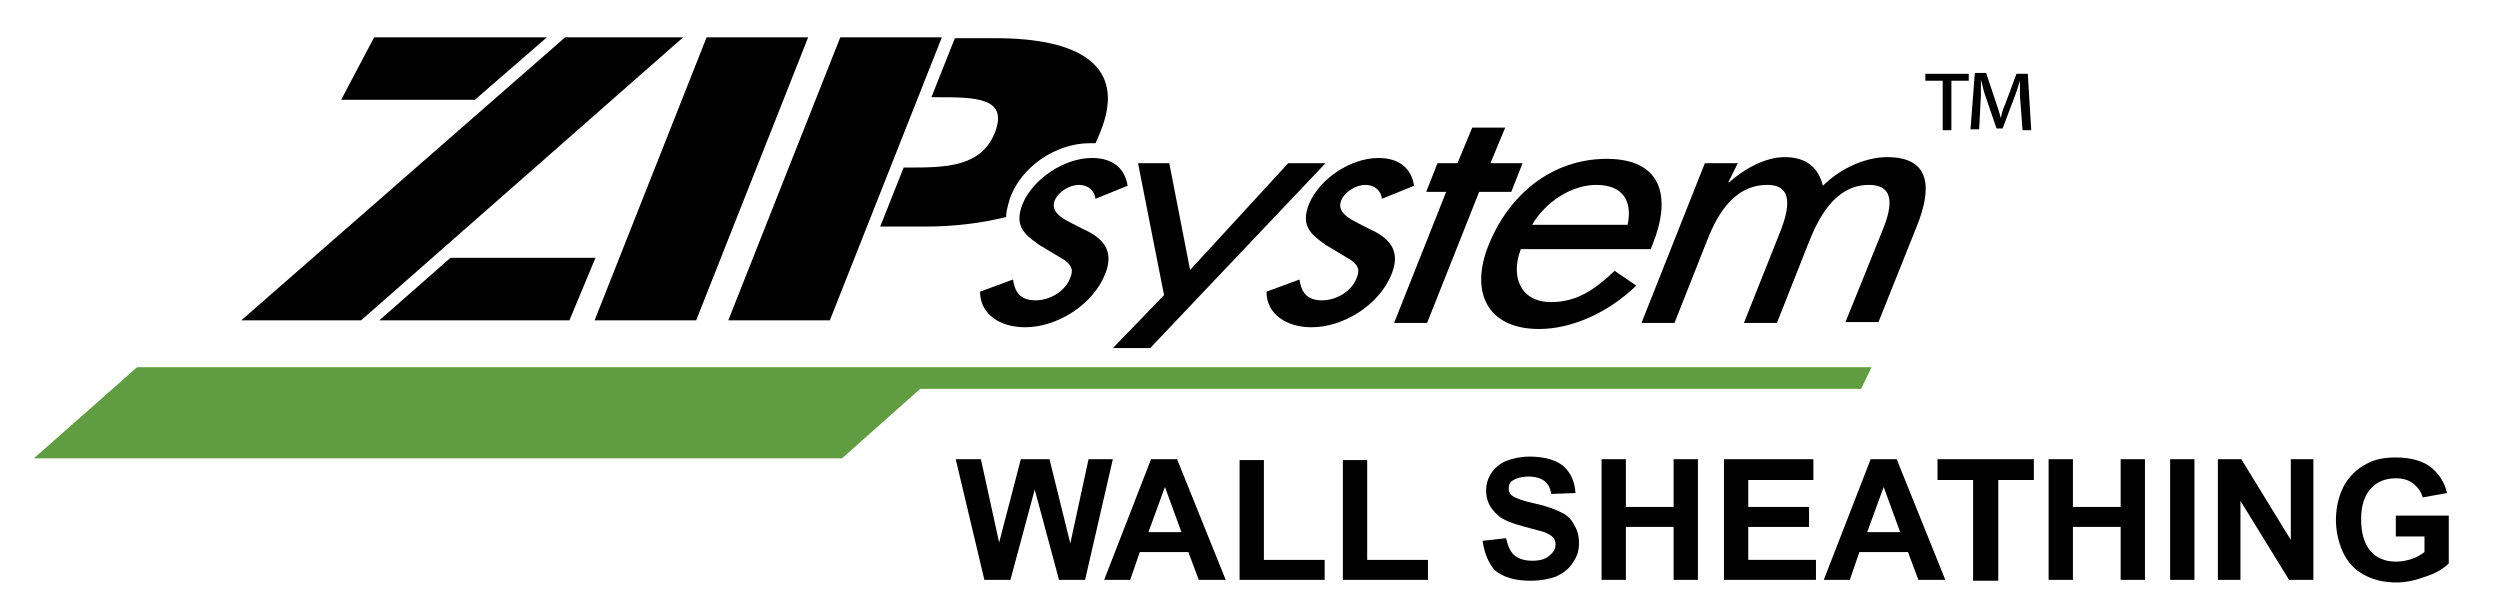 <svg height="70" viewBox="0 0 288 70" width="288" xmlns="http://www.w3.org/2000/svg"><path d="m214.4 44.8 1.2-2.5h-199.8l-11.9 10.5h93.1l9-8z" fill="#609c42"/><g clip-rule="evenodd" fill-rule="evenodd"><path d="m51.9 29.7h16.7l-3 7.2h-21.9z"/><path d="m54.7 11.5h-15.4l3.8-7.2h19.9z"/><path d="m41.6 36.9h-13.8l37.3-32.6h13.6z"/><path d="m93.1 4.3h-11.7l-12.9 32.6h11.7z"/><path d="m95.6 36.9h-11.7l12.9-32.6h11.7z"/><path d="m106.5 26.1h-5.1l2.7-6.8h.5c4.2 0 8.4 0 10-4 1.6-4.1-2.2-4.1-6.8-4.1h-.5l2.7-6.8h4.7c9.7 0 15.1 3.2 12.1 10.7-.2.5-.4 1-.6 1.4-.2 0-.5 0-.7 0-3.9 0-8 2.8-9.2 6.5-.2.7-.4 1.4-.4 2-2.8.7-5.9 1.1-9.4 1.1"/><path d="m129.9 21.4c-.3-2-1.7-3.2-4.1-3.2-3.2 0-6.8 2.4-8 5.3-1 2.5.2 3.5 1.9 4.7l3 1.8c.7.6 1 1 .6 2-.6 1.6-2.4 2.6-4 2.6-1.8 0-2.4-1-2.6-2.4l-3.8 1.4c0 2.6 2.3 4.1 5.2 4.1 3.7 0 7.8-2.6 9.2-6.1 1.2-2.9-.5-4.3-2.5-5.2-1.9-1-3.9-1.7-3.3-3.3.4-1 1.7-1.8 2.8-1.8s1.8.7 1.9 1.6z"/><path d="m134.1 34-5.9 6.1h4.3l20.2-21.3h-4.3l-11.3 12.3-2.4-12.3h-3.6z"/><path d="m170.4 22.1h3.7l1.3-3.3h-3.7l1.7-4.1h-3.8l-1.7 4.1h-2.3l-1.3 3.3h2.3l-6 15.1h3.8z"/><path d="m190.2 28.6.2-.5c2.2-5.5 1-9.8-5.3-9.8-6.4 0-11.3 4.2-13.6 9.9-2.2 5.4-.2 9.7 5.8 9.7 3.8 0 8-1.9 11.2-5l-2.5-1.7c-2.3 2.2-4.4 3.6-7.3 3.6-3.6 0-4.7-3-3.5-6.1h15m-13.7-2.8c1.5-2.6 4.5-4.6 7.4-4.6 3 0 4.2 1.8 3.6 4.6z"/><path d="m200.2 18.8h-3.8l-7.3 18.4h3.8l3.6-9.1c1.1-2.9 3-6.8 7.1-6.8 3.5 0 2.2 3.7 1.2 6.1l-3.9 9.8h3.8l3.6-9.1c1.1-2.8 3-6.8 7-6.8 3.3 0 2.5 3 1.5 5.4l-4.2 10.4h3.8l4.4-11c1.7-4.2 1.8-8-3.4-8-2.5 0-5.4 1.3-7.4 3.3-.5-2-1.8-3.3-4.4-3.3-2.2 0-4.6 1.3-6.4 2.9h-.1z"/><path d="m162.9 21.4c-.3-2-1.7-3.2-4.1-3.2-3.2 0-6.8 2.4-8 5.3-1 2.5.2 3.5 1.9 4.7l3 1.8c.7.6 1 1 .6 2-.6 1.6-2.4 2.6-4 2.6-1.8 0-2.4-1-2.6-2.4l-3.8 1.4c0 2.6 2.3 4.1 5.2 4.1 3.7 0 7.8-2.6 9.2-6.1 1.2-2.9-.5-4.3-2.5-5.2-1.9-1-3.9-1.7-3.3-3.3.4-1 1.7-1.8 2.8-1.8s1.8.7 1.9 1.6z"/></g><path d="m226.8 8.5v.8h-2v5.7h-1v-5.7h-2v-.8zm6.2 6.5-.3-3.9c0-.5 0-1.1 0-1.8-.2.6-.4 1.3-.6 1.8l-1.4 3.7h-.7l-1.3-3.8c-.2-.5-.3-1.2-.5-1.8v1.8l-.2 3.9h-1l.5-6.5h1.3l1.2 3.6c.2.5.3 1 .5 1.6.1-.6.3-1.2.5-1.6l1.3-3.5h1.3l.4 6.5z"/><path d="m113.4 66.8-3.3-13.9h2.9l2.1 9.6 2.5-9.6h3.3l2.4 9.7 2.1-9.7h2.8l-3.2 13.9h-3l-2.8-10.4-2.8 10.4z"/><path d="m141.2 66.8h-3.1l-1.2-3.2h-5.6l-1.1 3.2h-3l5.4-13.9h3zm-5.1-5.5-1.9-5.2-1.9 5.2z"/><path d="m142.8 66.8v-13.8h2.8v11.5h7v2.3z"/><path d="m154.7 66.8v-13.8h2.8v11.5h7v2.3z"/><path d="m170.8 62.3 2.7-.3c.2.9.5 1.6 1 2s1.2.6 2 .6c.9 0 1.6-.2 2-.6.5-.4.7-.8.7-1.3 0-.3-.1-.6-.3-.8s-.5-.4-1-.6c-.3-.1-1.1-.3-2.2-.6-1.5-.4-2.6-.8-3.2-1.4-.9-.8-1.3-1.7-1.3-2.8 0-.7.2-1.4.6-2s1-1.1 1.7-1.4c.8-.3 1.7-.5 2.7-.5 1.7 0 3.1.4 3.9 1.1.9.8 1.3 1.8 1.4 3.1l-2.8.1c-.1-.7-.4-1.2-.8-1.5s-1-.5-1.8-.5-1.5.2-1.9.5c-.3.2-.4.5-.4.9 0 .3.1.6.4.8.4.3 1.2.6 2.6.9s2.4.7 3 1c.7.3 1.2.8 1.5 1.4.4.6.6 1.3.6 2.2 0 .8-.2 1.5-.7 2.2-.4.7-1.1 1.2-1.9 1.6-.8.3-1.8.5-3 .5-1.8 0-3.1-.4-4.1-1.2-.6-.7-1.2-1.8-1.4-3.4z"/><path d="m184.5 66.8v-13.9h2.8v5.5h5.5v-5.5h2.8v13.9h-2.8v-6.1h-5.5v6.1z"/><path d="m198.6 66.8v-13.9h10.3v2.4h-7.5v3.1h7v2.3h-7v3.8h7.8v2.3z"/><path d="m224.1 66.8h-3.1l-1.2-3.2h-5.6l-1.1 3.2h-3l5.4-13.9h3zm-5.2-5.5-1.9-5.2-1.9 5.2z"/><path d="m227.3 66.8v-11.5h-4.1v-2.4h11.1v2.4h-4.1v11.6h-2.9z"/><path d="m236 66.8v-13.9h2.8v5.5h5.5v-5.5h2.8v13.9h-2.8v-6.1h-5.5v6.1z"/><path d="m250 66.8v-13.9h2.8v13.9z"/><path d="m255.5 66.8v-13.9h2.7l5.7 9.3v-9.3h2.6v13.9h-2.8l-5.6-9.1v9.1z"/><path d="m276 61.7v-2.3h6.1v5.5c-.6.6-1.4 1.1-2.6 1.5-1.1.4-2.2.7-3.4.7-1.5 0-2.7-.3-3.8-.9s-1.9-1.5-2.4-2.6-.8-2.4-.8-3.7c0-1.4.3-2.7.9-3.9.6-1.1 1.5-2 2.7-2.6.9-.5 2-.7 3.3-.7 1.7 0 3.1.4 4 1.1s1.6 1.7 1.9 3l-2.8.5c-.2-.7-.6-1.2-1.1-1.6s-1.2-.6-2-.6c-1.2 0-2.2.4-2.9 1.2s-1.1 1.9-1.1 3.5c0 1.7.4 2.9 1.1 3.7s1.7 1.2 2.9 1.2c.6 0 1.2-.1 1.8-.3s1.1-.5 1.5-.8v-1.8h-3.3z"/></svg>